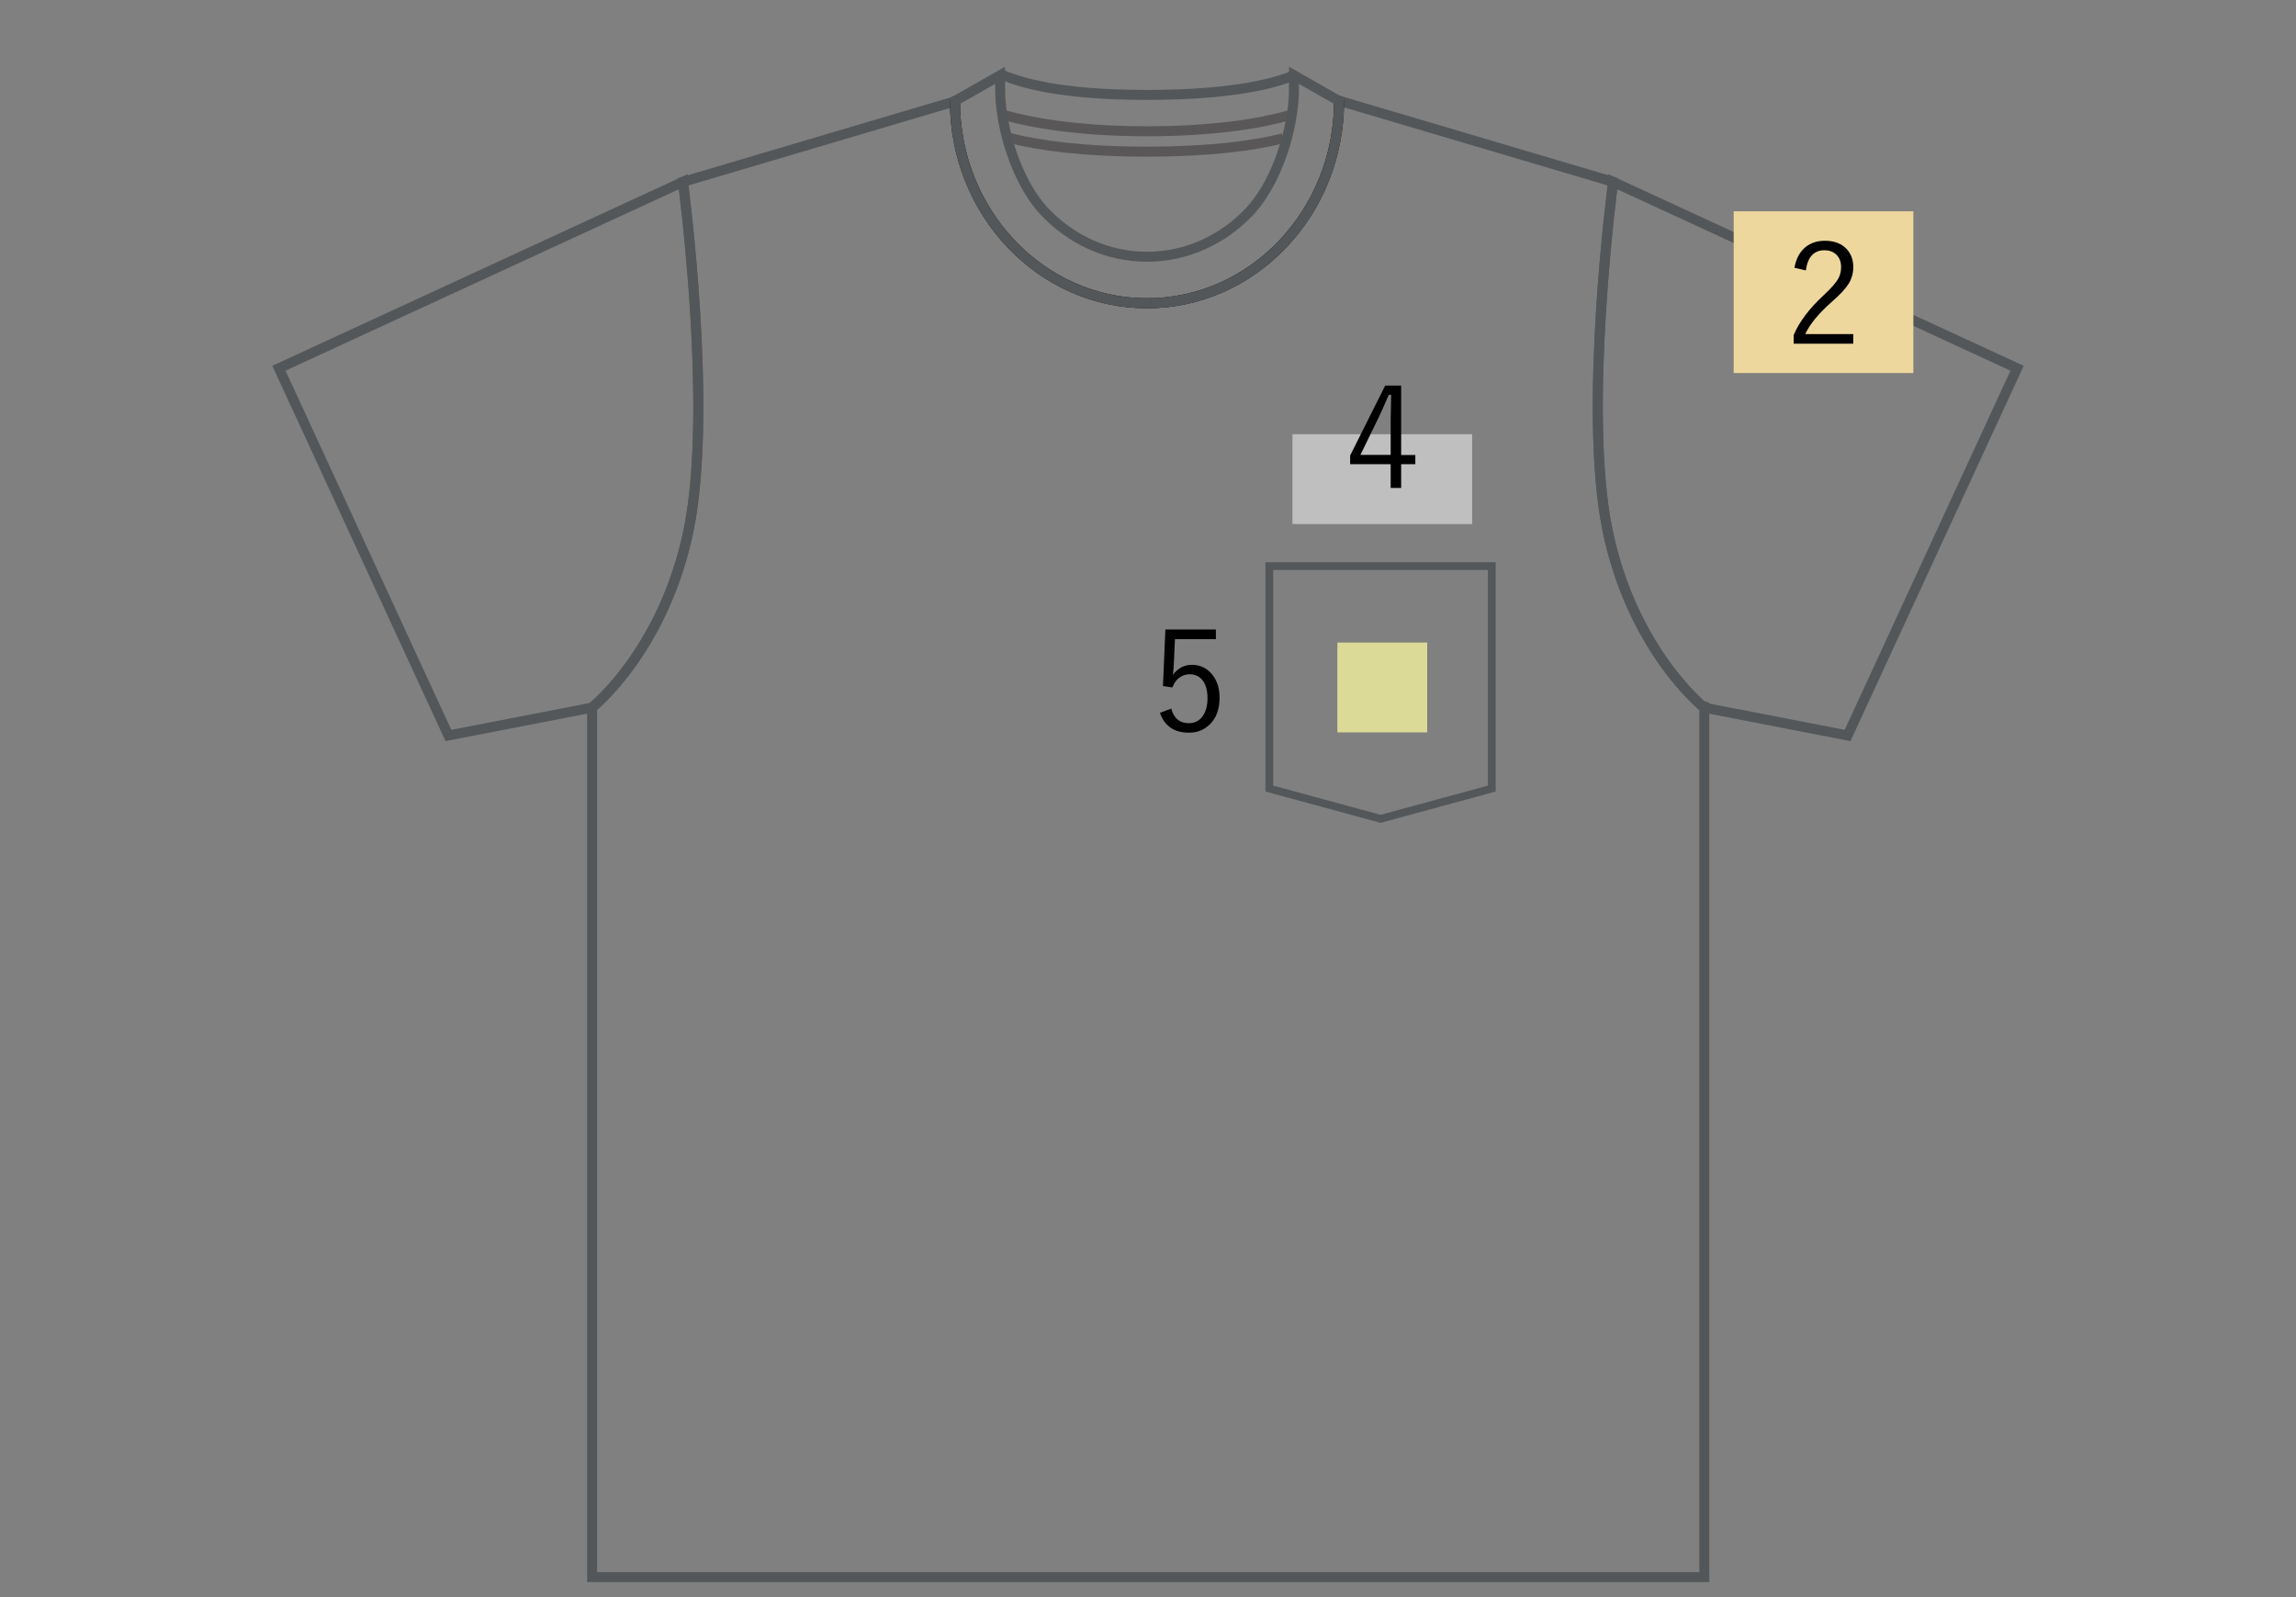 <?xml version="1.0" encoding="utf-8"?>
<!-- Generator: Adobe Illustrator 27.7.0, SVG Export Plug-In . SVG Version: 6.00 Build 0)  -->
<svg version="1.1" id="レイヤー_1" xmlns="http://www.w3.org/2000/svg" xmlns:xlink="http://www.w3.org/1999/xlink" x="0px"
	 y="0px" viewBox="0 0 230 160" style="enable-background:new 0 0 230 160;" xml:space="preserve">
<rect x="0" y="0" width="230" height="160" fill="#808080" stroke="none"/>
<style type="text/css">
	.st0{fill:#96BFC3;}
	.st1{fill:#EDD79D;}
	.st2{fill:#BFBFBF;}
	.st3{fill:#B6A6C1;}
	.st4{fill:#DBDA96;}
	.st5{fill:none;stroke:#53575A;}
	.st6{fill:#D4A8A8;}
	.st7{fill:none;stroke:#53575A;stroke-linecap:round;stroke-linejoin:round;}
	.st8{fill:none;stroke:#595757;stroke-linejoin:round;stroke-miterlimit:10;}
	.st9{fill:#FFFFFF;stroke:#231815;stroke-linejoin:round;stroke-miterlimit:10;}
	.st10{fill:none;stroke:#53575A;stroke-width:0.777;}
</style>
<path class="st7" d="M100.41,7.5c1.78,0.76,5.74,2.01,14.48,2.01c8.76,0,12.97-1.22,14.74-1.97"/>
<path class="st8" d="M128.52,13.86c-3.01,0.75-7.37,1.33-13.62,1.33c-6.37,0-10.77-0.6-13.79-1.37"/>
<path class="st8" d="M100.45,11.49c2.77,0.8,7.54,1.66,14.44,1.66c6.79,0,11.44-0.8,14.21-1.59"/>
<g>
	<path class="st5" d="M161.04,53.13c-2.48-12.03,0.54-34.78,0.56-34.9c0,0,0-0.01,0-0.01l-27.35-8.1c0,0-0.03,0.05-0.11,0.13
		c-0.06,11.13-8.65,20.13-19.24,20.13c-10.62,0-19.23-9.05-19.24-20.23l-27.24,8.07c0,0,3.05,22.85,0.56,34.91
		c-2.49,12.06-9.67,17.76-9.67,17.76V158h111.42V72.13v-1.24C170.71,70.89,163.53,65.19,161.04,53.13z"/>
</g>
<path class="st9" d="M114.9,30.38c-10.61,0-19.24-9.09-19.24-20.26C95.65,21.29,104.28,30.38,114.9,30.38
	c10.61,0,19.24-9.09,19.24-20.26C134.14,21.29,125.51,30.38,114.9,30.38z"/>
<path class="st5" d="M134.14,10.12c0,11.19-8.62,20.26-19.24,20.26s-19.24-9.07-19.24-20.26l4.51-2.57c0,0.45,0.02,2.06,0.06,2.53
	c0.33,4.01,2,8.54,4.36,11.07c2.64,2.82,6.29,4.57,10.31,4.57c4.02,0,7.67-1.75,10.31-4.57c2.37-2.54,4.05-7.1,4.37-11.12
	c0.04-0.45,0.05-2.04,0.05-2.48L134.14,10.12z"/>
<polygon class="st10" points="149.44,79 138.3,82.03 127.15,79 127.15,56.71 149.44,56.71 "/>
<g>
	<path class="st5" d="M27.94,36.89c0,0,30.86-14.24,40.47-18.67c0,0,0,0,0,0.01c0.02,0.13,3.04,22.88,0.56,34.9
		c-2.49,12.06-9.67,17.76-9.67,17.76l-14.38,2.79L27.94,36.89z"/>
</g>
<g>
	<path class="st5" d="M202.06,36.89c0,0-30.86-14.24-40.47-18.67c0,0,0,0,0,0.01c-0.02,0.13-3.04,22.88-0.56,34.9
		c2.49,12.06,9.67,17.76,9.67,17.76l14.38,2.79L202.06,36.89z"/>
</g>
<rect x="173.67" y="21.17" class="st1" width="18" height="16.2"/>
<g>
	<path d="M179.76,26.83c0.16-0.93,0.54-1.63,1.15-2.11c0.52-0.4,1.14-0.6,1.89-0.6c0.91,0,1.63,0.26,2.15,0.79
		c0.46,0.47,0.7,1.09,0.7,1.85c0,0.62-0.16,1.19-0.49,1.7c-0.31,0.49-0.86,1.08-1.63,1.75c-1.34,1.18-2.24,2.27-2.69,3.26h4.81v0.96
		h-5.97v-0.87c0.56-1.31,1.55-2.64,2.99-3.97c0.75-0.7,1.24-1.25,1.47-1.67c0.2-0.35,0.29-0.73,0.29-1.16
		c0-0.55-0.17-0.98-0.52-1.29c-0.3-0.26-0.67-0.4-1.13-0.4c-1.07,0-1.7,0.67-1.88,2.02L179.76,26.83z"/>
</g>
<rect x="133.97" y="64.37" class="st4" width="9" height="9"/>
<g>
	<path d="M121.8,63.07v0.96h-4.1l-0.11,2.42c0,0.15-0.03,0.54-0.09,1.17c0.21-0.33,0.5-0.58,0.85-0.77
		c0.32-0.16,0.67-0.25,1.04-0.25c0.85,0,1.54,0.34,2.08,1.02c0.47,0.61,0.7,1.36,0.7,2.28c0,1.14-0.33,2.04-1,2.69
		c-0.56,0.54-1.24,0.81-2.06,0.81c-1.49,0-2.46-0.66-2.91-1.99l1.13-0.42c0.26,0.98,0.85,1.46,1.76,1.46c0.61,0,1.08-0.25,1.42-0.75
		c0.3-0.44,0.45-1.03,0.45-1.76c0-0.8-0.18-1.42-0.54-1.84c-0.31-0.36-0.72-0.55-1.24-0.55c-0.42,0-0.79,0.13-1.11,0.39
		c-0.28,0.23-0.48,0.54-0.62,0.93l-0.95-0.14l0.24-5.67H121.8z"/>
</g>
<rect x="129.47" y="43.5" class="st2" width="18" height="9"/>
<g>
	<path d="M140.36,38.63v6.95h1.42v0.92h-1.42v2.38h-1.05V46.5h-4.06v-0.87l3.51-7H140.36z M139.31,45.57v-3.55
		c0-0.43,0.02-1.26,0.05-2.47h-0.24c-0.53,1.21-0.85,1.95-0.98,2.2l-1.86,3.82H139.31z"/>
</g>
</svg>
